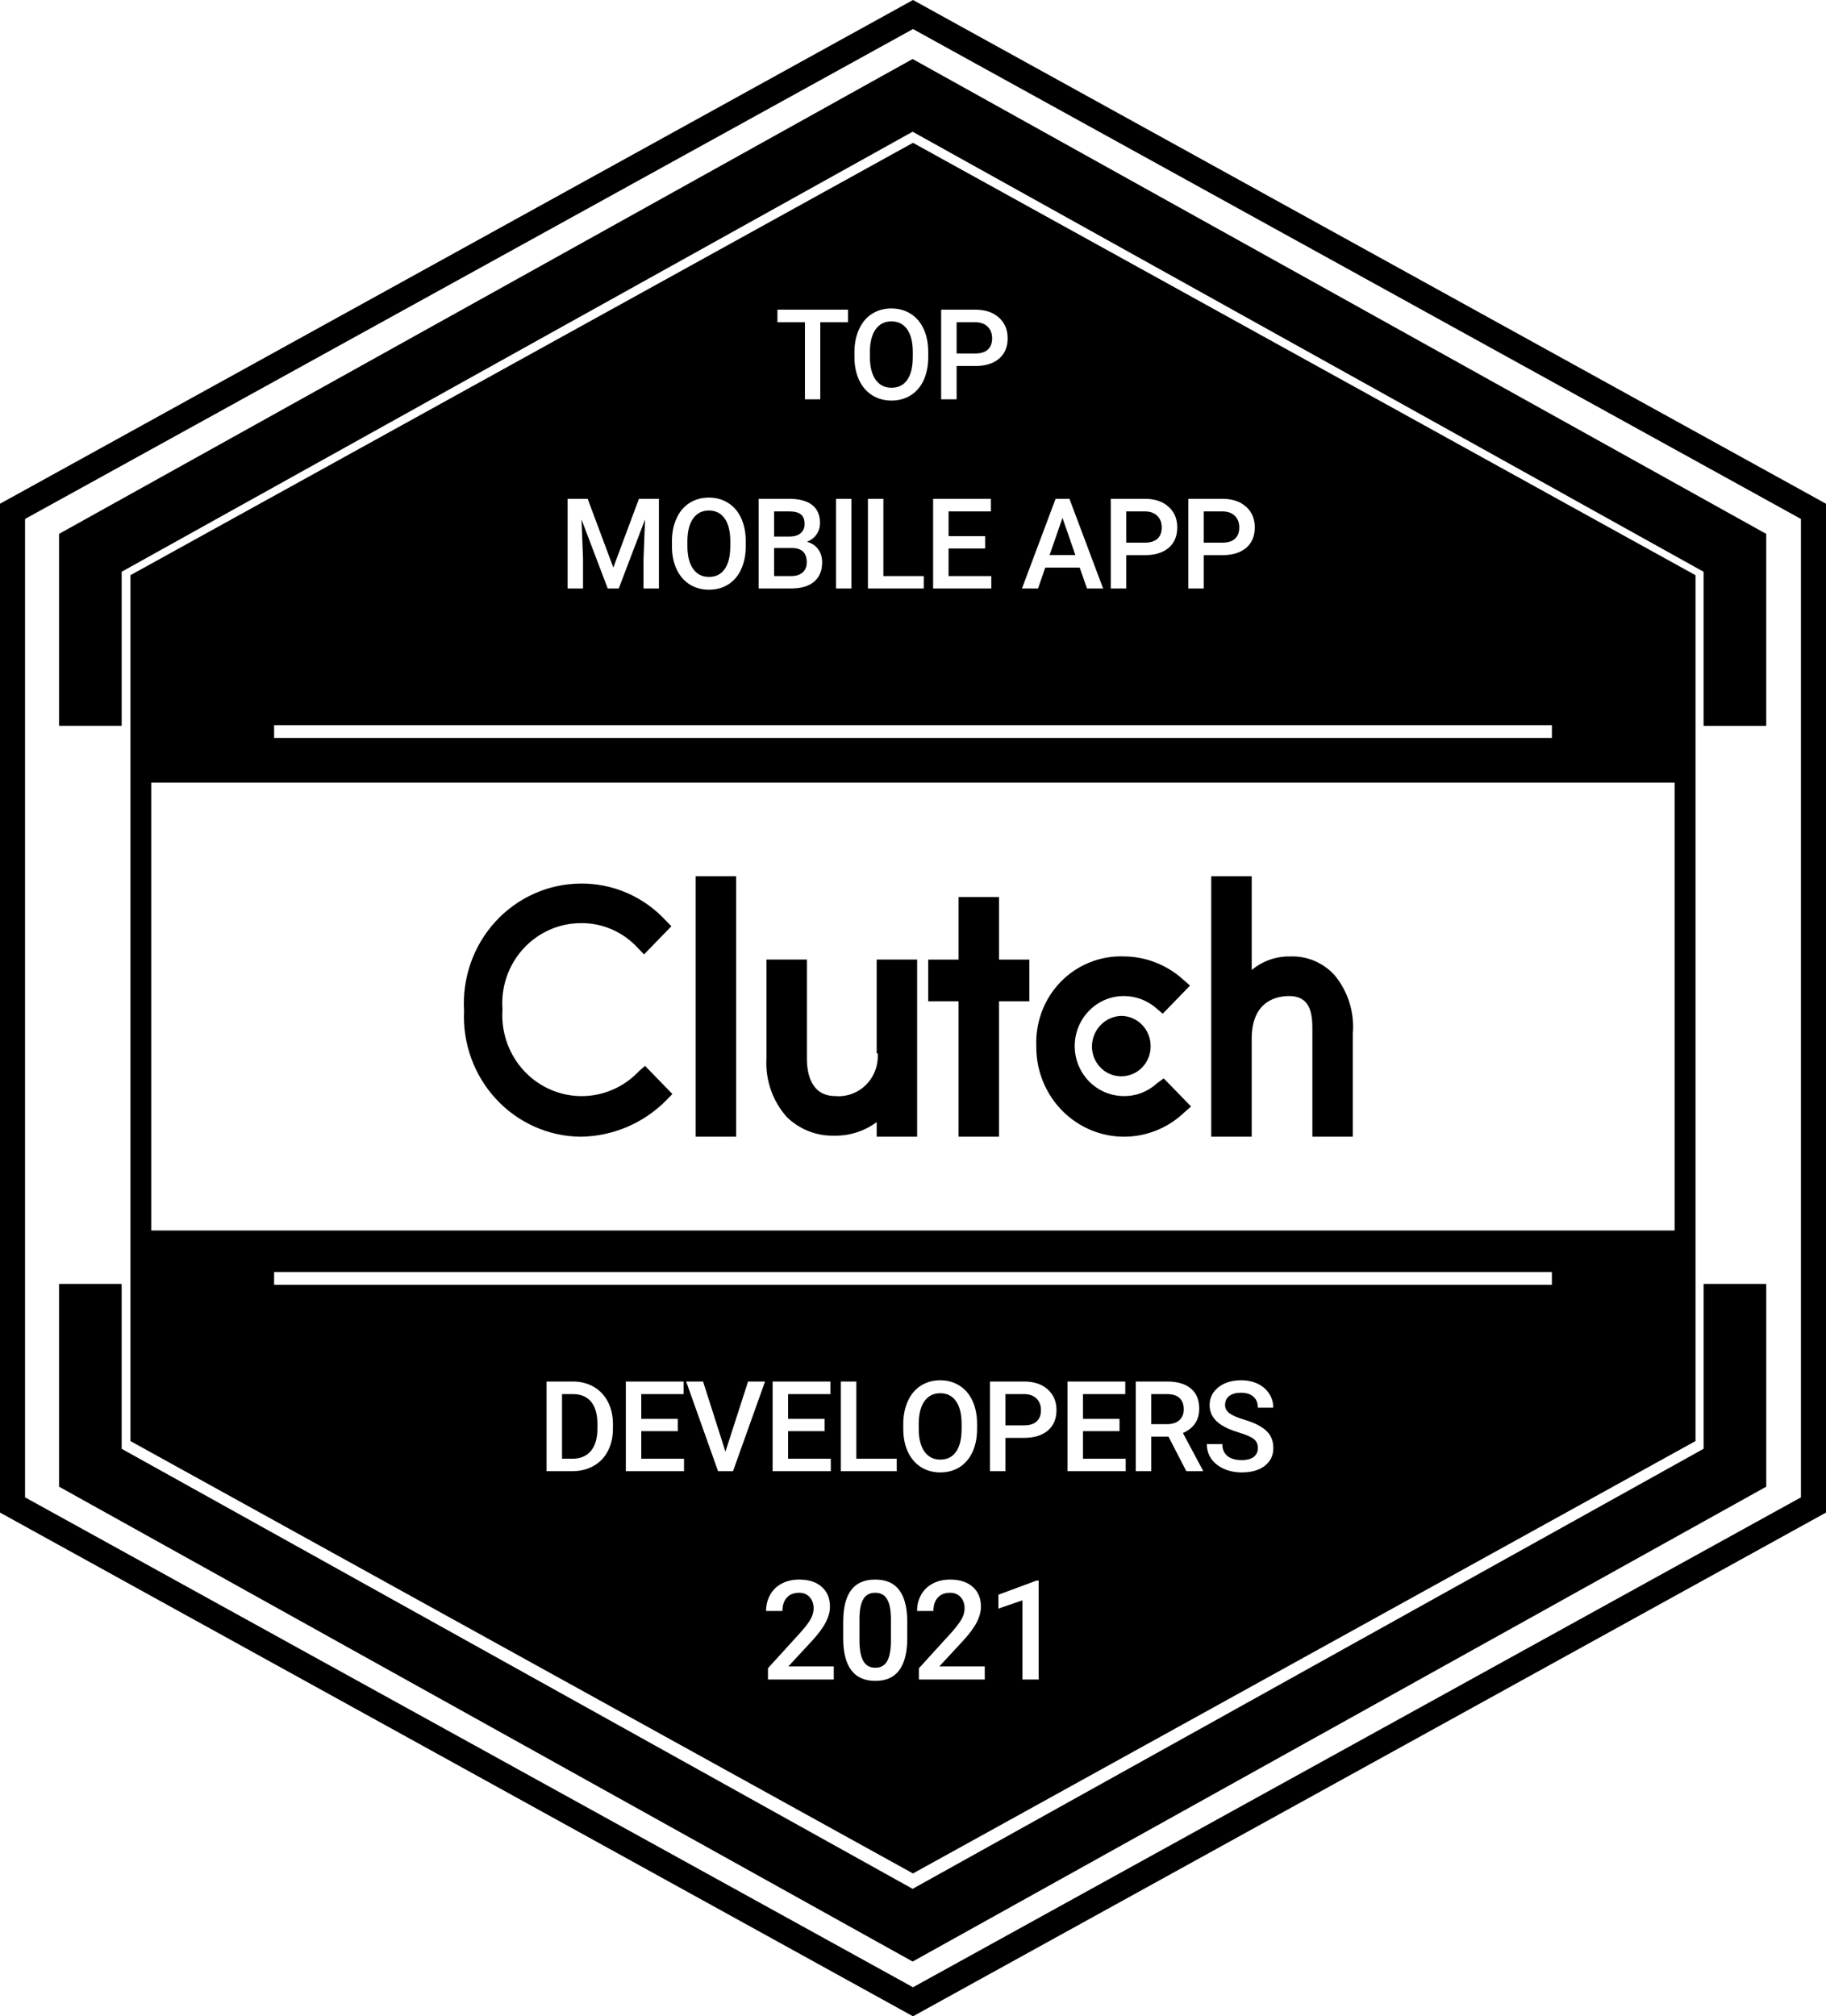 <svg width="96" height="106" viewBox="0 0 96 106" fill="none" xmlns="http://www.w3.org/2000/svg">
<path fill-rule="evenodd" clip-rule="evenodd" d="M48 106L0 79.518V26.482L48 0L96 26.482V79.518L48 106ZM1.317 78.718L48 104.473L94.683 78.718V27.282L48 1.527L1.317 27.282V78.718ZM92.858 38.16H89.564V30.058L47.98 6.925L6.397 30.058V38.158H3.104V28.067L47.979 3.102L92.858 28.067V38.16ZM47.981 103.121L3.104 78.156V67.497H6.396V76.165L47.98 99.299L89.565 76.165V67.497H92.859V78.156L47.981 103.121ZM38.701 46.064H36.574V59.758H38.701V46.064ZM46.143 55.376C46.165 55.679 46.122 55.983 46.017 56.268C45.911 56.553 45.748 56.81 45.535 57.024C45.325 57.237 45.07 57.401 44.789 57.505C44.508 57.608 44.208 57.648 43.91 57.621C42.635 57.621 42.421 56.417 42.421 55.65V50.446H40.295V55.65C40.264 56.207 40.342 56.765 40.525 57.292C40.707 57.818 40.99 58.301 41.359 58.717C41.689 59.041 42.081 59.296 42.511 59.466C42.939 59.635 43.397 59.716 43.857 59.704C44.66 59.72 45.445 59.469 46.091 58.991V59.758H48.217V50.445H46.09V55.376H46.143ZM50.396 47.16H52.522L52.521 50.447H54.116V52.639H52.521V59.759H50.395V52.638H48.8V50.447H50.396V47.16ZM60.81 56.964C60.331 57.402 59.703 57.638 59.055 57.621C58.376 57.614 57.727 57.334 57.249 56.842C56.771 56.349 56.502 55.684 56.502 54.993C56.502 54.3 56.771 53.636 57.249 53.144C57.484 52.9 57.764 52.706 58.074 52.572C58.384 52.438 58.718 52.367 59.055 52.363C59.701 52.356 60.326 52.59 60.81 53.02L61.127 53.294L62.564 51.815L62.191 51.486C61.33 50.71 60.213 50.28 59.055 50.28C58.445 50.261 57.837 50.371 57.272 50.602C56.703 50.833 56.189 51.18 55.761 51.621C55.332 52.063 54.997 52.591 54.778 53.171C54.558 53.752 54.458 54.371 54.483 54.992C54.471 55.911 54.725 56.815 55.214 57.593C55.699 58.366 56.399 58.978 57.228 59.355C58.053 59.728 58.97 59.846 59.862 59.693C60.757 59.54 61.585 59.124 62.244 58.498L62.618 58.169L61.181 56.691L60.81 56.964ZM67.828 50.283C68.265 50.265 68.701 50.344 69.104 50.514C69.509 50.685 69.871 50.943 70.166 51.269C70.874 52.125 71.217 53.227 71.123 54.335V59.759H68.997V54.243V54.242C68.998 53.474 69 52.364 67.774 52.364C67.243 52.364 65.807 52.528 65.807 54.609V59.758H63.68V46.064H65.808V50.995C66.374 50.521 67.091 50.268 67.828 50.283ZM33.596 56.309C33.007 56.94 32.236 57.371 31.392 57.543C30.55 57.713 29.678 57.615 28.893 57.261C28.105 56.905 27.447 56.314 27.007 55.568C26.563 54.817 26.358 53.948 26.418 53.077C26.374 52.5 26.446 51.92 26.631 51.373C26.817 50.825 27.11 50.323 27.494 49.897C27.878 49.47 28.345 49.129 28.864 48.894C29.382 48.659 29.943 48.536 30.511 48.531C31.079 48.52 31.643 48.632 32.164 48.858C32.688 49.086 33.158 49.423 33.542 49.846L33.86 50.174L35.297 48.695L34.977 48.366C34.402 47.751 33.709 47.263 32.941 46.933C32.174 46.604 31.346 46.439 30.512 46.45C29.672 46.457 28.843 46.639 28.077 46.983C27.307 47.328 26.616 47.828 26.046 48.452C25.473 49.079 25.032 49.816 24.75 50.619C24.466 51.424 24.346 52.279 24.398 53.132C24.356 53.98 24.483 54.827 24.771 55.625C25.058 56.42 25.5 57.15 26.073 57.77C26.641 58.388 27.328 58.883 28.093 59.226C28.855 59.568 29.678 59.749 30.512 59.759C32.211 59.743 33.834 59.054 35.03 57.843L35.35 57.513L33.914 56.035L33.596 56.309ZM60.493 54.995C60.494 54.576 60.333 54.173 60.043 53.876C59.754 53.578 59.361 53.409 58.949 53.407C58.542 53.419 58.155 53.59 57.867 53.886C57.579 54.181 57.416 54.579 57.408 54.995C57.405 55.202 57.443 55.408 57.519 55.601C57.596 55.794 57.709 55.969 57.854 56.118C57.996 56.266 58.166 56.383 58.355 56.463C58.543 56.543 58.746 56.584 58.95 56.584C59.155 56.583 59.357 56.541 59.545 56.462C59.734 56.382 59.904 56.265 60.047 56.118C60.337 55.817 60.497 55.413 60.493 54.995ZM6.858 75.759L47.999 98.49L89.14 75.759V30.239L47.999 7.508L6.858 30.239V75.759ZM7.955 41.143H88.042L88.041 41.144V64.689H7.955V41.143ZM14.411 38.795H81.589V38.124H14.411V38.795ZM14.411 67.542H81.589V66.871H14.411V67.542ZM45.847 16.497C45.553 16.683 45.326 16.951 45.166 17.303C45.003 17.655 44.921 18.061 44.921 18.52V18.786C44.923 19.237 45.005 19.635 45.166 19.98C45.328 20.326 45.557 20.592 45.853 20.78C46.151 20.965 46.489 21.058 46.868 21.058C47.252 21.058 47.59 20.965 47.883 20.78C48.179 20.592 48.406 20.325 48.565 19.977C48.723 19.627 48.802 19.222 48.802 18.76V18.498C48.8 18.038 48.719 17.636 48.558 17.29C48.397 16.943 48.169 16.677 47.874 16.494C47.58 16.308 47.243 16.216 46.862 16.216C46.48 16.216 46.142 16.309 45.847 16.497ZM46.033 19.961C45.834 19.678 45.734 19.278 45.734 18.76V18.488C45.738 17.981 45.839 17.589 46.036 17.313C46.235 17.035 46.511 16.895 46.862 16.895C47.222 16.895 47.499 17.035 47.694 17.313C47.891 17.591 47.989 17.992 47.989 18.514V18.76C47.989 19.291 47.892 19.694 47.697 19.971C47.504 20.247 47.228 20.385 46.868 20.385C46.513 20.385 46.234 20.244 46.033 19.961ZM40.873 16.28V16.941H42.319V20.993H43.125V16.941H44.584V16.28H40.873ZM49.48 16.28H51.27C51.792 16.28 52.207 16.417 52.513 16.692C52.821 16.966 52.976 17.328 52.976 17.779C52.976 18.241 52.825 18.6 52.523 18.857C52.223 19.114 51.802 19.242 51.26 19.242H50.293V20.993H49.48V16.28ZM51.27 18.585C51.559 18.585 51.779 18.517 51.931 18.381C52.084 18.243 52.16 18.044 52.16 17.786C52.16 17.531 52.082 17.328 51.928 17.177C51.774 17.024 51.562 16.945 51.292 16.941H50.293V18.585H51.27ZM32.245 29.837L30.896 26.224H29.842V30.937H30.652V29.384L30.572 27.309L31.95 30.937H32.531L33.913 27.305L33.832 29.384V30.937H34.642V26.224H33.591L32.245 29.837ZM35.571 27.247C35.731 26.895 35.958 26.627 36.252 26.441C36.547 26.253 36.886 26.16 37.267 26.16C37.648 26.16 37.985 26.252 38.279 26.438C38.574 26.621 38.802 26.887 38.963 27.234C39.124 27.58 39.205 27.982 39.207 28.442V28.704C39.207 29.166 39.128 29.571 38.969 29.921C38.811 30.268 38.584 30.536 38.288 30.724C37.995 30.909 37.657 31.002 37.273 31.002C36.894 31.002 36.556 30.909 36.258 30.724C35.962 30.536 35.733 30.27 35.571 29.924C35.41 29.579 35.328 29.181 35.326 28.73V28.464C35.326 28.005 35.408 27.599 35.571 27.247ZM36.139 28.704C36.139 29.222 36.239 29.622 36.438 29.905C36.639 30.188 36.918 30.329 37.273 30.329C37.633 30.329 37.909 30.191 38.102 29.915C38.297 29.638 38.394 29.235 38.394 28.704V28.458C38.394 27.936 38.296 27.535 38.099 27.257C37.904 26.979 37.627 26.839 37.267 26.839C36.916 26.839 36.64 26.979 36.441 27.257C36.244 27.533 36.143 27.925 36.139 28.432V28.704ZM42.696 26.545C42.42 26.331 42.017 26.224 41.488 26.224H39.885V30.937H41.591C42.116 30.937 42.519 30.819 42.799 30.581C43.082 30.344 43.223 30.004 43.223 29.562C43.223 29.294 43.154 29.065 43.014 28.875C42.877 28.683 42.682 28.553 42.43 28.484C42.652 28.389 42.822 28.255 42.937 28.082C43.053 27.91 43.111 27.715 43.111 27.5C43.111 27.077 42.972 26.759 42.696 26.545ZM41.601 30.284H40.698V28.811H41.668C42.165 28.822 42.414 29.072 42.414 29.562C42.414 29.788 42.342 29.965 42.198 30.093C42.055 30.22 41.856 30.284 41.601 30.284ZM41.495 28.209H40.698V26.885H41.488C41.767 26.885 41.971 26.936 42.102 27.04C42.235 27.144 42.301 27.312 42.301 27.545C42.301 27.756 42.229 27.921 42.086 28.037C41.944 28.151 41.748 28.209 41.495 28.209ZM44.762 30.937H43.953V26.224H44.762V30.937ZM48.566 30.284H46.443V26.224H45.63V30.937H48.566V30.284ZM52.094 26.224V26.885H49.87V28.186H51.792V28.833H49.87V30.284H52.116V30.937H49.058V26.224H52.094ZM56.225 26.224H55.496L53.729 30.937H54.574L54.953 29.84H56.765L57.147 30.937H57.995L56.225 26.224ZM55.859 27.225L56.537 29.18H55.181L55.859 27.225ZM58.397 26.224H60.187C60.709 26.224 61.124 26.361 61.43 26.636C61.738 26.91 61.893 27.272 61.893 27.723C61.893 28.185 61.742 28.544 61.44 28.801C61.14 29.058 60.719 29.186 60.177 29.186H59.21V30.937H58.397V26.224ZM60.187 28.529C60.476 28.529 60.696 28.461 60.849 28.325C61.001 28.187 61.077 27.988 61.077 27.73C61.077 27.475 60.999 27.272 60.845 27.121C60.691 26.968 60.479 26.889 60.209 26.885H59.21V28.529H60.187ZM64.264 26.224H62.474V30.937H63.287V29.186H64.254C64.796 29.186 65.217 29.058 65.516 28.801C65.819 28.544 65.969 28.185 65.969 27.723C65.969 27.272 65.815 26.91 65.507 26.636C65.201 26.361 64.786 26.224 64.264 26.224ZM64.925 28.325C64.773 28.461 64.553 28.529 64.264 28.529H63.287V26.885H64.286C64.556 26.889 64.768 26.968 64.922 27.121C65.076 27.272 65.153 27.475 65.153 27.73C65.153 27.988 65.078 28.187 64.925 28.325ZM47.733 73.652C47.893 73.3 48.12 73.032 48.414 72.846C48.709 72.658 49.048 72.564 49.429 72.564C49.81 72.564 50.147 72.657 50.441 72.843C50.736 73.026 50.965 73.292 51.125 73.639C51.286 73.984 51.367 74.387 51.369 74.847V75.109C51.369 75.57 51.29 75.976 51.132 76.326C50.973 76.673 50.746 76.941 50.45 77.129C50.157 77.314 49.819 77.407 49.435 77.407C49.056 77.407 48.718 77.314 48.42 77.129C48.124 76.941 47.895 76.674 47.733 76.329C47.572 75.984 47.49 75.586 47.488 75.135V74.869C47.488 74.409 47.57 74.004 47.733 73.652ZM48.301 75.109C48.301 75.627 48.401 76.027 48.6 76.31C48.801 76.592 49.08 76.734 49.435 76.734C49.795 76.734 50.071 76.596 50.264 76.319C50.459 76.043 50.556 75.64 50.556 75.109V74.863C50.556 74.341 50.458 73.94 50.261 73.662C50.066 73.383 49.789 73.244 49.429 73.244C49.078 73.244 48.802 73.383 48.603 73.662C48.406 73.938 48.306 74.33 48.301 74.837V75.109ZM30.117 72.629C30.53 72.629 30.897 72.722 31.216 72.908C31.537 73.093 31.785 73.356 31.961 73.697C32.137 74.038 32.224 74.429 32.224 74.869V75.106C32.224 75.552 32.136 75.945 31.958 76.284C31.782 76.623 31.531 76.884 31.203 77.067C30.877 77.251 30.504 77.342 30.082 77.342H28.736V72.629H30.117ZM29.548 73.29V76.688H30.078C30.505 76.688 30.831 76.555 31.058 76.287C31.288 76.017 31.404 75.631 31.409 75.128V74.866C31.409 74.355 31.298 73.964 31.078 73.694C30.857 73.424 30.537 73.29 30.117 73.29H29.548ZM35.938 72.629V73.29H33.715V74.591H35.636V75.238H33.715V76.688H35.961V77.342H32.903V72.629H35.938ZM36.963 72.629H36.074L37.751 77.342H38.538L40.221 72.629H39.328L38.139 76.316L36.963 72.629ZM43.656 72.629V73.29H41.432V74.591H43.353V75.238H41.432V76.688H43.678V77.342H40.62V72.629H43.656ZM47.145 76.688H45.021V72.629H44.208V77.342H47.145V76.688ZM53.837 72.629H52.047V77.342H52.86V75.591H53.827C54.369 75.591 54.79 75.463 55.09 75.206C55.392 74.949 55.543 74.59 55.543 74.128C55.543 73.677 55.388 73.314 55.08 73.04C54.774 72.766 54.359 72.629 53.837 72.629ZM54.498 74.73C54.346 74.866 54.126 74.934 53.837 74.934H52.86V73.29H53.859C54.129 73.294 54.341 73.373 54.495 73.526C54.65 73.677 54.727 73.88 54.727 74.134C54.727 74.393 54.651 74.592 54.498 74.73ZM59.16 72.629V73.29H56.937V74.591H58.858V75.238H56.937V76.688H59.183V77.342H56.124V72.629H59.16ZM62.608 72.995C62.314 72.751 61.898 72.629 61.358 72.629H59.713V77.342H60.526V75.526H61.432L62.37 77.342H63.24V77.3L62.19 75.335C62.46 75.221 62.67 75.058 62.819 74.847C62.972 74.633 63.048 74.368 63.048 74.053C63.048 73.592 62.901 73.239 62.608 72.995ZM61.361 74.869H60.526V73.29H61.383C61.666 73.294 61.878 73.365 62.02 73.503C62.163 73.641 62.235 73.837 62.235 74.089C62.235 74.331 62.158 74.522 62.004 74.662C61.849 74.8 61.635 74.869 61.361 74.869ZM63.449 75.918H64.262C64.262 76.186 64.35 76.393 64.525 76.54C64.701 76.686 64.953 76.76 65.281 76.76C65.563 76.76 65.775 76.702 65.917 76.588C66.06 76.472 66.132 76.318 66.132 76.128C66.132 75.921 66.059 75.761 65.913 75.649C65.77 75.537 65.51 75.424 65.133 75.309C64.756 75.195 64.456 75.068 64.233 74.927C63.807 74.658 63.594 74.306 63.594 73.872C63.594 73.492 63.747 73.18 64.053 72.933C64.362 72.688 64.761 72.564 65.252 72.564C65.577 72.564 65.867 72.625 66.122 72.746C66.377 72.867 66.577 73.039 66.723 73.264C66.869 73.486 66.941 73.733 66.941 74.005H66.132C66.132 73.759 66.055 73.567 65.901 73.429C65.749 73.288 65.53 73.218 65.245 73.218C64.98 73.218 64.773 73.275 64.625 73.39C64.48 73.504 64.407 73.664 64.407 73.869C64.407 74.042 64.486 74.186 64.644 74.303C64.803 74.417 65.064 74.529 65.428 74.639C65.792 74.747 66.085 74.871 66.305 75.012C66.526 75.15 66.688 75.309 66.79 75.491C66.893 75.67 66.945 75.88 66.945 76.122C66.945 76.515 66.795 76.828 66.495 77.061C66.197 77.291 65.792 77.407 65.281 77.407C64.942 77.407 64.63 77.344 64.346 77.219C64.063 77.092 63.842 76.917 63.684 76.695C63.528 76.473 63.449 76.214 63.449 75.918ZM41.1 83.25C40.836 83.39 40.633 83.586 40.492 83.837C40.348 84.091 40.276 84.376 40.276 84.692H41.135C41.135 84.395 41.212 84.161 41.365 83.99C41.518 83.82 41.734 83.734 42.012 83.734C42.245 83.734 42.43 83.81 42.566 83.962C42.705 84.114 42.775 84.313 42.775 84.56C42.775 84.748 42.722 84.935 42.616 85.123C42.512 85.308 42.337 85.539 42.089 85.817L40.375 87.701V88.295H43.835V87.605H41.446L42.704 86.248C43.034 85.887 43.271 85.565 43.414 85.283C43.561 84.998 43.634 84.726 43.634 84.468C43.634 84.021 43.489 83.672 43.199 83.421C42.912 83.167 42.518 83.04 42.019 83.04C41.672 83.04 41.366 83.11 41.1 83.25ZM44.33 85.276V86.173C44.337 86.897 44.481 87.444 44.761 87.815C45.044 88.183 45.463 88.367 46.019 88.367C46.585 88.367 47.005 88.178 47.281 87.8C47.559 87.421 47.698 86.858 47.698 86.113V85.215C47.691 84.491 47.548 83.948 47.27 83.585C46.995 83.221 46.575 83.04 46.012 83.04C45.444 83.04 45.021 83.226 44.743 83.599C44.468 83.971 44.33 84.53 44.33 85.276ZM46.019 87.676C45.732 87.676 45.521 87.557 45.387 87.32C45.252 87.082 45.185 86.721 45.185 86.237V85.062C45.192 84.606 45.262 84.272 45.394 84.058C45.526 83.842 45.732 83.734 46.012 83.734C46.3 83.734 46.509 83.848 46.641 84.076C46.773 84.301 46.839 84.657 46.839 85.144V86.316C46.832 86.783 46.763 87.127 46.63 87.348C46.499 87.567 46.295 87.676 46.019 87.676ZM48.429 83.837C48.571 83.586 48.773 83.39 49.037 83.25C49.303 83.11 49.61 83.04 49.956 83.04C50.456 83.04 50.849 83.167 51.136 83.421C51.426 83.672 51.571 84.021 51.571 84.468C51.571 84.726 51.498 84.998 51.352 85.283C51.208 85.565 50.971 85.887 50.642 86.248L49.384 87.605H51.773V88.295H48.313V87.701L50.027 85.817C50.274 85.539 50.45 85.308 50.553 85.123C50.659 84.935 50.712 84.748 50.712 84.56C50.712 84.313 50.643 84.114 50.504 83.962C50.367 83.81 50.182 83.734 49.949 83.734C49.671 83.734 49.455 83.82 49.302 83.99C49.149 84.161 49.073 84.395 49.073 84.692H48.214C48.214 84.376 48.286 84.091 48.429 83.837ZM53.752 88.295H54.607V83.093H54.497L52.49 83.837V84.567L53.752 84.133V88.295Z" fill="black"/>
</svg>
